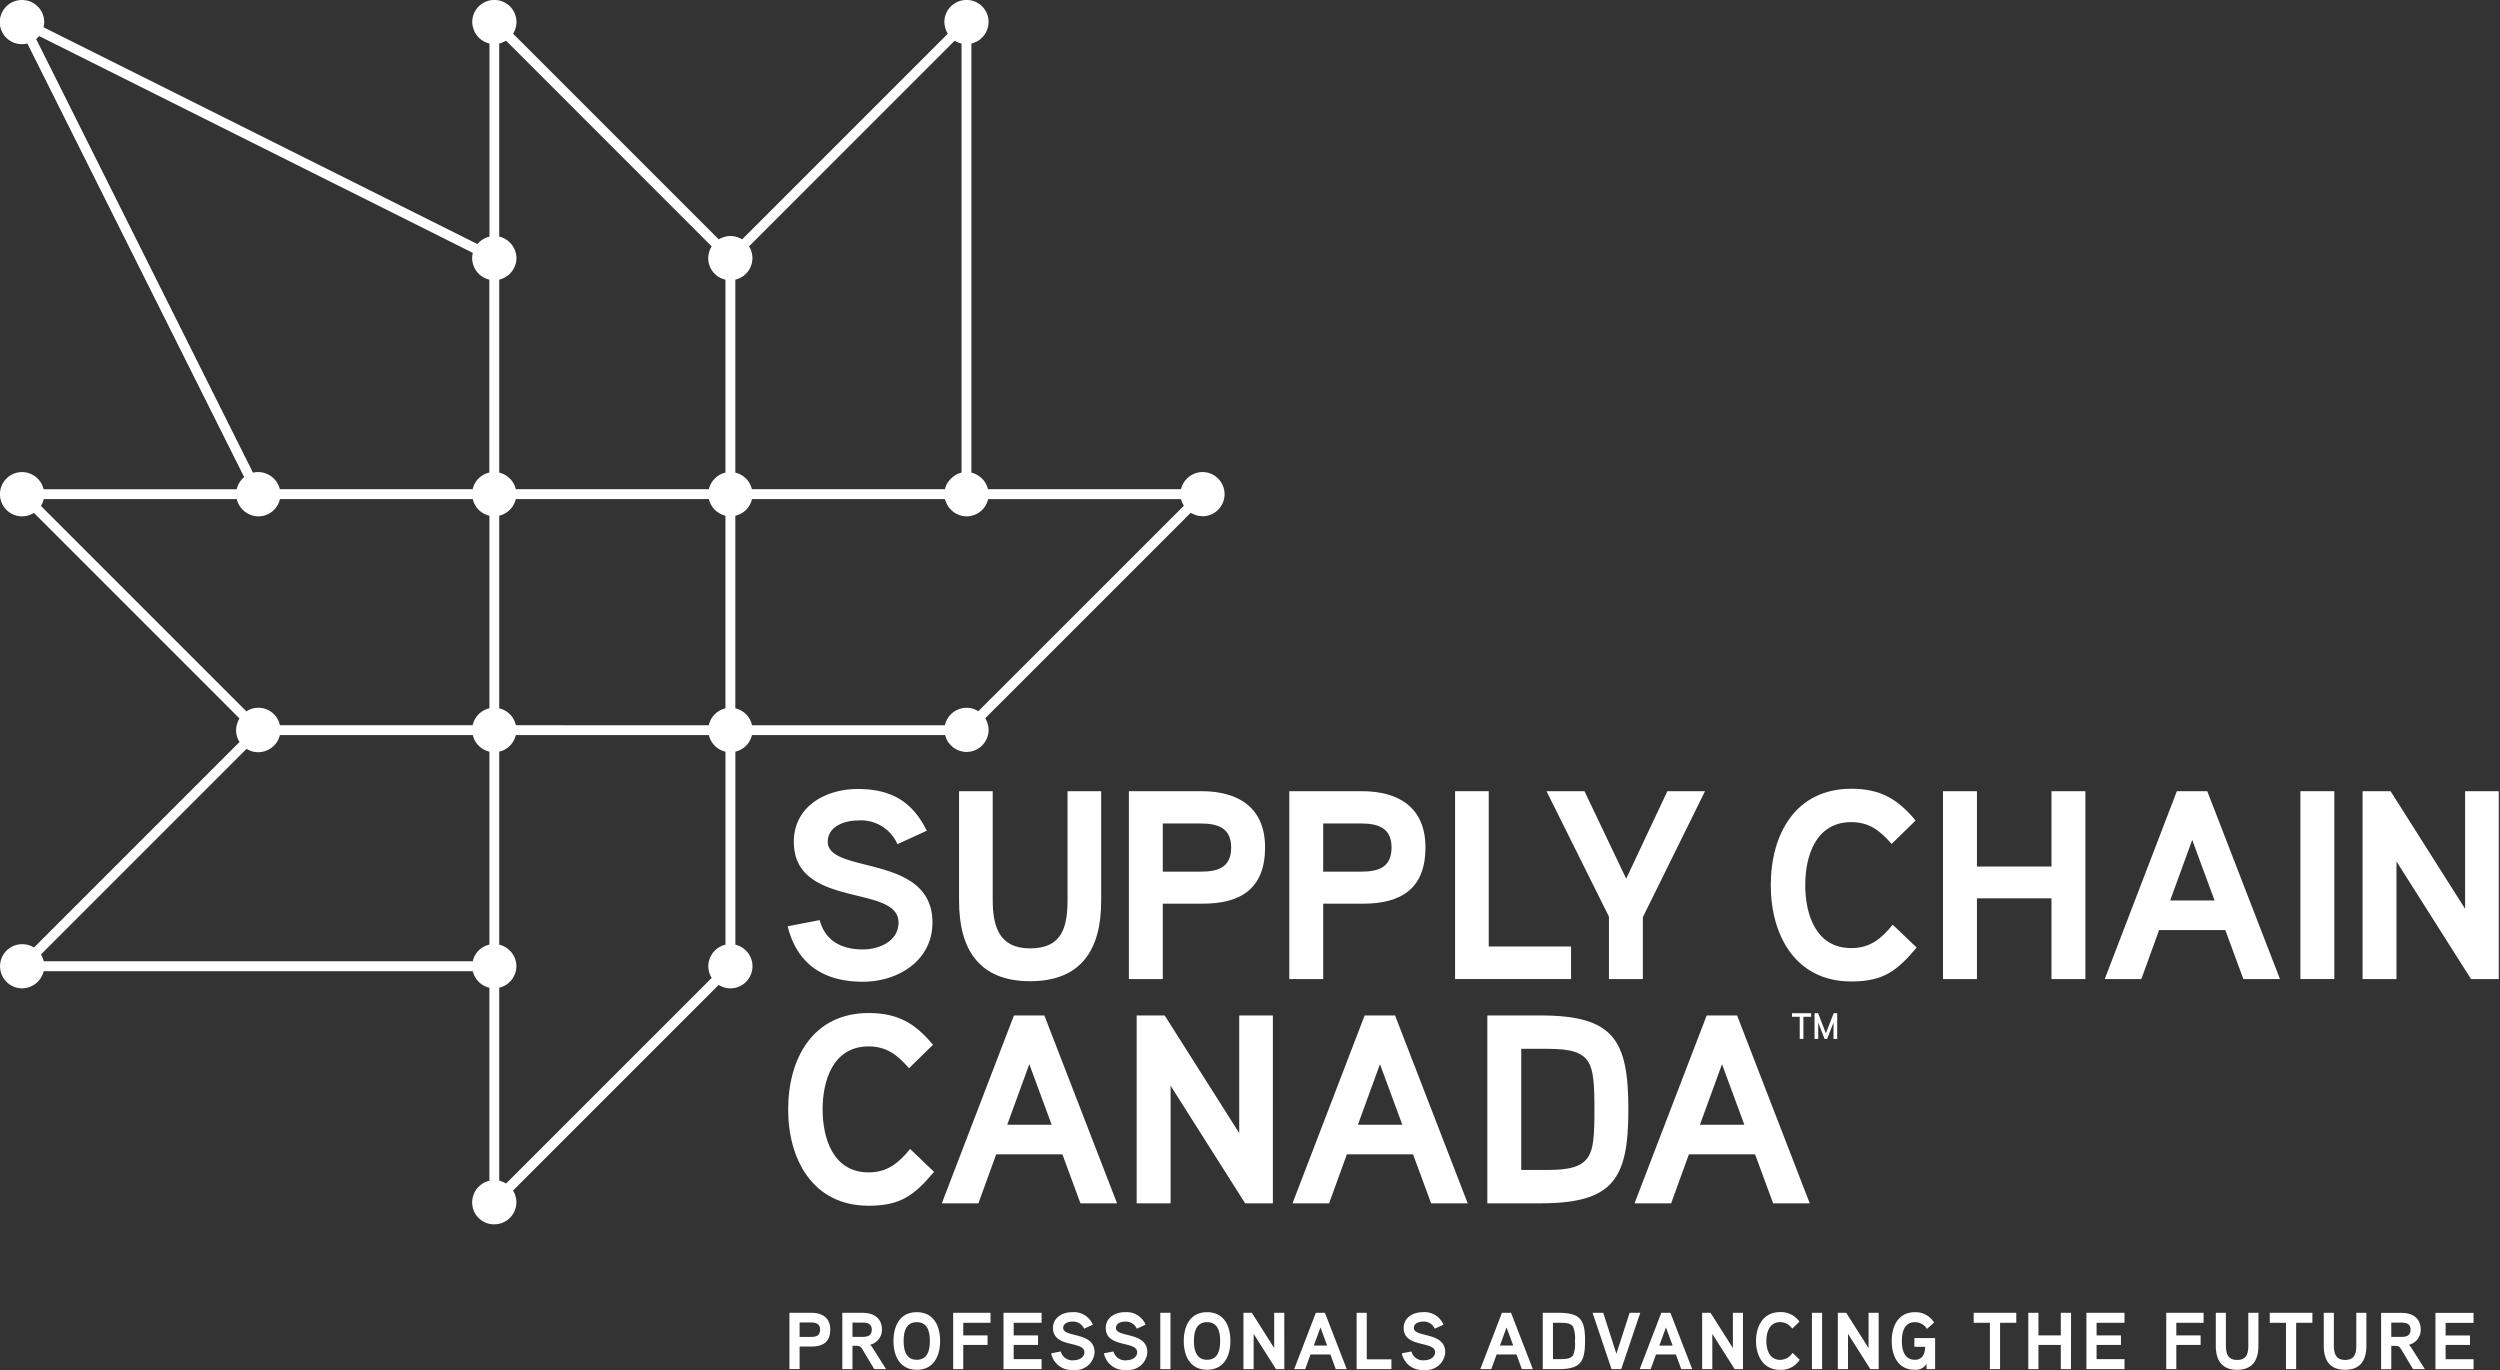 <svg xmlns="http://www.w3.org/2000/svg" width="360" height="197.277" viewBox="0 0 360 197.277">
  <rect x="0" y="0" width="360" height="197.277" fill="#333333" stroke="none"/>
  <g id="LOGO" transform="translate(-426 -239)">
    <rect id="Rectangle_289" data-name="Rectangle 289" width="4.884" height="27.052" transform="translate(757.258 352.931)" fill="#fff"/>
    <g id="CANADA" transform="translate(539.497 384.877)">
      <path id="Path_821" data-name="Path 821" d="M675.538,500.887H667.9V473.835h7.636c10.542,0,12.673,3.488,12.673,13.526,0,10-2.131,13.526-12.673,13.526m6.937-20.309c-.891-1.473-2.635-1.937-5.852-1.937h-3.837v17.44h3.837c3.256,0,5-.5,5.891-2.016.658-1.162.814-2.867.814-6.665,0-3.721-.155-5.658-.853-6.821" transform="translate(-567.221 -473.486)" fill="#fff"/>
      <path id="Path_817" data-name="Path 817" d="M524.234,496.13c-2.868,3.411-4.845,4.883-9.418,4.883-8.023,0-11.588-6.628-11.588-13.874,0-7.287,3.527-13.875,11.588-13.875,4.146,0,6.667,1.434,9.263,4.573l-3.45,3.372c-1.628-1.86-3.179-3.139-5.814-3.139-5.116,0-6.628,4.884-6.628,9.069s1.512,9.069,6.628,9.069c2.713,0,4.341-1.357,5.968-3.372Z" transform="translate(-503.228 -473.264)" fill="#fff"/>
      <path id="Path_822" data-name="Path 822" d="M727.8,500.887h-5.271l-2.6-7.054H710.4l-2.558,7.054h-5.271l10.388-27.052h4.379Zm-9.418-11.317-3.217-8.72-3.177,8.72Z" transform="translate(-580.694 -473.486)" fill="#fff"/>
      <path id="Path_823" data-name="Path 823" d="M742.418,473.821H741.3v3.184h-.531v-3.184h-1.114v-.52h2.76Z" transform="translate(-595.106 -473.278)" fill="#fff"/>
      <path id="Path_824" data-name="Path 824" d="M748.232,477.006H747.7v-2.362l-.918,2.362h-.372l-.912-2.357v2.357h-.531v-3.7h.515l1.114,2.888,1.125-2.888h.51Z" transform="translate(-597.17 -473.278)" fill="#fff"/>
      <path id="Path_818" data-name="Path 818" d="M564.65,500.887h-5.271l-2.6-7.054h-9.534l-2.558,7.054h-5.271l10.388-27.052h4.379Zm-9.417-11.317-3.217-8.72-3.178,8.72Z" transform="translate(-517.292 -473.486)" fill="#fff"/>
      <path id="Path_819" data-name="Path 819" d="M604.922,500.887h-3.992L590.194,483.95v16.937h-4.883V473.835h4.031l10.736,16.936V473.835h4.845Z" transform="translate(-535.126 -473.486)" fill="#fff"/>
      <path id="Path_820" data-name="Path 820" d="M647.242,500.887h-5.271l-2.6-7.054H629.84l-2.557,7.054h-5.271L632.4,473.835h4.38Zm-9.418-11.317-3.217-8.72-3.177,8.72Z" transform="translate(-549.388 -473.486)" fill="#fff"/>
    </g>
    <path id="Path_813" data-name="Path 813" d="M755.664,443.31c-2.868,3.41-4.845,4.883-9.417,4.883-8.023,0-11.589-6.628-11.589-13.875,0-7.286,3.527-13.875,11.589-13.875,4.146,0,6.666,1.434,9.263,4.573l-3.45,3.372c-1.627-1.86-3.178-3.14-5.813-3.14-5.116,0-6.628,4.883-6.628,9.069s1.512,9.069,6.628,9.069c2.712,0,4.34-1.356,5.968-3.371Z" transform="translate(-53.666 -67.861)" fill="#fff"/>
    <path id="Path_816" data-name="Path 816" d="M888.807,421.014V437.95l-10.735-16.936h-4.031v27.052h4.883V431.129l10.735,16.937h3.992V421.014Z" transform="translate(-107.831 -68.082)" fill="#fff"/>
    <path id="Path_814" data-name="Path 814" d="M795.727,448.065h-4.884V436.438H780.108v11.628h-4.884V421.013h4.884v10.852h10.735V421.013h4.884Z" transform="translate(-69.43 -68.082)" fill="#fff"/>
    <path id="Path_815" data-name="Path 815" d="M838.549,448.066h-5.271l-2.6-7.053h-9.534l-2.558,7.053h-5.271L823.7,421.014h4.379Zm-9.418-11.317-3.217-8.72-3.177,8.72Z" transform="translate(-84.233 -68.082)" fill="#fff"/>
    <path id="Path_811" data-name="Path 811" d="M677,448.065H660.3V421.013h4.845v22.362H677Z" transform="translate(-24.768 -68.082)" fill="#fff"/>
    <path id="Path_812" data-name="Path 812" d="M704.661,421.013l-8.953,18.138v8.914h-4.883v-8.991l-8.992-18.061H687.3l6.008,12.6,5.929-12.6Z" transform="translate(-33.137 -68.082)" fill="#fff"/>
    <path id="Path_807" data-name="Path 807" d="M513.954,448.256c-5.7,0-9.495-2.557-10.852-7.984l4.612-.891c.814,3.023,3.178,4.224,6.24,4.224,2.287,0,5.116-1.163,5.116-3.876,0-5.581-15.076-1.9-15.076-11.628,0-5.116,4.613-7.6,9.186-7.6,4.806,0,7.867,1.783,9.961,6.008l-4.225,1.938a5.731,5.731,0,0,0-5.736-3.411c-1.744,0-4.3.776-4.3,3.062,0,4.729,15.076,1.667,15.076,11.628,0,5.5-4.961,8.527-10,8.527" transform="translate(36.318 -67.885)" fill="#fff"/>
    <path id="Path_808" data-name="Path 808" d="M563.942,436.826c0,6.937-2.83,11.55-10.232,11.55s-10.232-4.651-10.232-11.55V421.013h4.845v15.581c0,3.759.814,7.054,5.386,7.054,4.69,0,5.388-3.178,5.388-7.054V421.013h4.845Z" transform="translate(20.628 -68.082)" fill="#fff"/>
    <path id="Path_809" data-name="Path 809" d="M594.092,437.214h-5.736v10.852h-4.883V421.013h10.465c5.31,0,9.146,2.364,9.146,8.1,0,5.891-3.45,8.1-8.992,8.1m-.31-11.55h-5.426V432.6h5.426c2.443,0,4.419-.543,4.419-3.487,0-2.869-2.015-3.45-4.419-3.45" transform="translate(5.086 -68.082)" fill="#fff"/>
    <path id="Path_810" data-name="Path 810" d="M631.872,437.214h-5.737v10.852h-4.884V421.013h10.465c5.309,0,9.146,2.364,9.146,8.1,0,5.891-3.449,8.1-8.991,8.1m-.311-11.55h-5.426V432.6h5.426c2.442,0,4.418-.543,4.418-3.487,0-2.869-2.015-3.45-4.418-3.45" transform="translate(-9.595 -68.082)" fill="#fff"/>
    <path id="LEAF" d="M458.463,337.087l0,0a3.1,3.1,0,0,0-3.176-.122c-.04.021-.081.042-.12.065a3.365,3.365,0,0,0-.309.2c-.027.021-.052.043-.078.065a3.205,3.205,0,0,0-.514.52c-.02.024-.041.046-.059.072a3.178,3.178,0,0,0-.182.283q-.05.086-.1.176c-.047.094-.092.186-.13.285s-.06.185-.086.279c-.018.065-.046.126-.06.193H425.884a3.179,3.179,0,0,0-2.406-2.435V308.933a3.179,3.179,0,0,0,2.4-2.4h27.791a3.138,3.138,0,0,0,.168.509c.015.037.034.071.05.106a3.182,3.182,0,0,0,.2.365c.035.057.07.114.109.168a3.174,3.174,0,0,0,.22.267,3.242,3.242,0,0,0,.323.311c.048.04.094.082.145.119a3.14,3.14,0,0,0,.3.2c.033.02.067.037.1.055a3.143,3.143,0,0,0,1.494.389,3.176,3.176,0,0,0,3.1-2.484h27.785a3.066,3.066,0,0,0,.161.5c.039.095.092.181.14.271.034.062.061.129.1.19Zm-68,68.009a3.157,3.157,0,0,0-.381-.2c-.041-.019-.08-.04-.122-.057a3.107,3.107,0,0,0-.481-.154V376.9a3.165,3.165,0,0,0,1.052-.462l.028-.018a3.2,3.2,0,0,0,.822-.818c.018-.027.035-.054.053-.082a3.159,3.159,0,0,0,.234-.432c.013-.029.028-.056.04-.086a3.093,3.093,0,0,0,.16-.491v-.024a2.992,2.992,0,0,0,0-1.391h0a3.066,3.066,0,0,0-.139-.448,3.106,3.106,0,0,0-.137-.292c-.027-.054-.056-.107-.086-.159a3.226,3.226,0,0,0-.194-.3l-.034-.041a3.172,3.172,0,0,0-.948-.82l-.038-.02a3.123,3.123,0,0,0-.813-.319V342.907a3.186,3.186,0,0,0,2.389-2.389h27.8a3.186,3.186,0,0,0,2.388,2.389V370.7a3.149,3.149,0,0,0-.819.321l-.027.015a3.17,3.17,0,0,0-.971.846l-.011.013a3.255,3.255,0,0,0-.2.314c-.026.044-.049.089-.073.135a3.1,3.1,0,0,0-.147.313,3.041,3.041,0,0,0-.1.313,2.922,2.922,0,0,0-.039,1.524v.02a3.116,3.116,0,0,0,.166.514c.006.014.015.026.021.039a3.136,3.136,0,0,0,.219.422ZM353.094,342.5a3.061,3.061,0,0,0,2.317.415l.068-.015a3.031,3.031,0,0,0,.461-.143c.045-.017.09-.031.134-.05a3.233,3.233,0,0,0,.391-.209l.006-.006a3.168,3.168,0,0,0,1.42-1.975h27.786a3.188,3.188,0,0,0,2.389,2.389v27.786a3.175,3.175,0,0,0-2.4,2.4H323.891a3.149,3.149,0,0,0-.407-.981ZM322.8,240.3c.057-.046.1-.105.156-.156.037-.035.072-.07.107-.107.056-.059.121-.109.173-.172l62.447,31.217a2.935,2.935,0,0,0,.088,1.8c0,.012.007.023.011.035a3.135,3.135,0,0,0,.2.446l.025.046a3.176,3.176,0,0,0,.276.405l.022.026a3.161,3.161,0,0,0,1.752,1.094v27.779a3.178,3.178,0,0,0-2.4,2.4H357.887a3.145,3.145,0,0,0-.679-1.325c-.029-.035-.056-.07-.086-.1s-.051-.066-.081-.1-.1-.078-.144-.119c-.078-.07-.158-.138-.243-.2-.057-.042-.115-.081-.175-.119a3.23,3.23,0,0,0-.386-.21c-.034-.015-.066-.032-.1-.046a3.142,3.142,0,0,0-1.217-.253,3.176,3.176,0,0,0-.751.094Zm97.275,29.849a3.161,3.161,0,0,0,1.982,4.788v27.79a3.185,3.185,0,0,0-2.388,2.389h-27.8a3.129,3.129,0,0,0-.177-.536c-.006-.015-.016-.027-.022-.042a3.207,3.207,0,0,0-.209-.4l-.02-.02a3.175,3.175,0,0,0-1.961-1.393V274.935a3.1,3.1,0,0,0,.776-.3c.033-.017.066-.034.1-.053a3.192,3.192,0,0,0,.329-.215l.01-.009a3.153,3.153,0,0,0,.608-.609l.006-.007a3.321,3.321,0,0,0,.216-.331c.017-.031.033-.061.05-.092a2.984,2.984,0,0,0,.246-2.357c-.027-.094-.051-.189-.087-.279s-.081-.178-.125-.266-.075-.146-.117-.216-.1-.158-.152-.234a3.017,3.017,0,0,0-.2-.237,3.275,3.275,0,0,0-.232-.237,3.308,3.308,0,0,0-.287-.237c-.059-.042-.119-.079-.18-.117a3.075,3.075,0,0,0-.325-.176c-.052-.024-.1-.051-.155-.073a3.171,3.171,0,0,0-.485-.157v-27.8a3.185,3.185,0,0,0,.444-.142c.064-.025.125-.054.187-.084a3.1,3.1,0,0,0,.352-.183ZM391.872,339.1a3.177,3.177,0,0,0-2.392-2.43V308.928a3.144,3.144,0,0,0,.791-.309c.024-.013.05-.026.073-.04a3.17,3.17,0,0,0,.321-.209c.032-.024.062-.052.094-.078a3.194,3.194,0,0,0,.407-.4c.057-.067.116-.132.168-.2s.09-.134.133-.2a3.286,3.286,0,0,0,.168-.309c.024-.053.052-.1.073-.157a3.134,3.134,0,0,0,.161-.493h27.8a3.108,3.108,0,0,0,.152.474c.029.074.065.143.1.214s.084.165.133.244.1.167.16.246c.032.043.068.083.1.124a3.168,3.168,0,0,0,.511.5l.031.026a3.191,3.191,0,0,0,.347.226l.041.023a3.135,3.135,0,0,0,.81.318v27.742a3.179,3.179,0,0,0-2.394,2.432Zm-33.973,0a3.169,3.169,0,0,0-4.833-2l-29.583-29.582a3.141,3.141,0,0,0,.408-.984H351.68a3.172,3.172,0,0,0,.177.528c.007.015.015.029.021.045a3.134,3.134,0,0,0,.237.437c.025.04.05.08.078.119a3.194,3.194,0,0,0,.3.358c.022.023.039.049.062.072.046.046.1.082.152.126.067.058.133.116.2.169a3.218,3.218,0,0,0,.3.194l.073.039a3.143,3.143,0,0,0,1.523.4,3.177,3.177,0,0,0,3.1-2.492h27.766a3.177,3.177,0,0,0,2.4,2.4v27.732a3.18,3.18,0,0,0-2.41,2.436Zm97.167-98.572.018.01a3.141,3.141,0,0,0,.893.378c.026.007.049.018.075.024v61.784a3.174,3.174,0,0,0-.983.41l-.051.052a3.178,3.178,0,0,0-.9.9l-.051.051a3.159,3.159,0,0,0-.405.976h-27.8a3.219,3.219,0,0,0-.142-.453c-.028-.068-.061-.131-.092-.2a3.012,3.012,0,0,0-.168-.309c-.034-.054-.067-.108-.1-.159a3.187,3.187,0,0,0-.785-.778l-.058-.038a3.163,3.163,0,0,0-1.04-.455V274.936a3.171,3.171,0,0,0,2.3-2.109c.019-.056.037-.111.053-.169.027-.1.051-.2.068-.311s.022-.193.029-.29c0-.073.022-.142.022-.216s-.016-.128-.02-.193a3.29,3.29,0,0,0-.034-.333c-.015-.092-.037-.182-.06-.271s-.048-.166-.076-.246-.062-.183-.1-.271a3.106,3.106,0,0,0-.208-.385ZM493,303.58a3.135,3.135,0,0,0-3.457-.688c-.025.01-.049.023-.074.034a3.09,3.09,0,0,0-.443.24c-.034.021-.065.043-.1.066a3.2,3.2,0,0,0-.361.3c-.031.03-.062.057-.092.088a3.212,3.212,0,0,0-.308.373c-.02.028-.042.053-.061.081a3.167,3.167,0,0,0-.452,1.042H459.861a3.12,3.12,0,0,0-.272-.722c-.032-.064-.065-.127-.1-.189-.049-.081-.1-.161-.155-.237a3.17,3.17,0,0,0-.224-.271c-.042-.046-.081-.094-.125-.138a3.212,3.212,0,0,0-.392-.323c-.035-.024-.071-.047-.108-.07a3.128,3.128,0,0,0-.448-.243L458,302.9a3.172,3.172,0,0,0-.528-.177V240.942c.094-.021.182-.057.272-.087a3.125,3.125,0,0,0,.479-.2c.087-.045.176-.087.257-.139s.147-.109.22-.165.158-.123.232-.192.12-.122.177-.186c.074-.081.143-.164.208-.253.047-.063.09-.127.132-.194a3.13,3.13,0,0,0,.176-.325c.029-.06.058-.119.083-.18a3.18,3.18,0,0,0,.136-.438c.01-.04.024-.079.032-.12a3.156,3.156,0,0,0-3.114-3.8,3.213,3.213,0,0,0-.642.065,3.181,3.181,0,0,0-2.54,3.115c0,.042.011.079.012.121a3.146,3.146,0,0,0,.042.412c.015.084.034.166.054.248s.051.177.082.264a3.116,3.116,0,0,0,.243.529c.02.035.035.072.057.106l-29.617,29.615a3.242,3.242,0,0,0-.408-.215c-.037-.017-.077-.028-.116-.043a3.138,3.138,0,0,0-.453-.141l-.1-.023a2.8,2.8,0,0,0-1.2,0l-.112.024a3.111,3.111,0,0,0-.432.135c-.046.018-.094.032-.138.051a3.28,3.28,0,0,0-.4.215l-29.617-29.616a3.2,3.2,0,0,0,.413-1.038l0-.01a3.141,3.141,0,0,0,.073-.638,3.182,3.182,0,0,0-3.179-3.179h-.009a3.179,3.179,0,0,0-3.179,3.179,3.135,3.135,0,0,0,.183,1.02c.007.023.013.046.021.069a3.22,3.22,0,0,0,.191.415c.015.028.03.056.046.084a3.177,3.177,0,0,0,.252.37l.058.07a3.147,3.147,0,0,0,.315.33c.016.015.034.027.049.042a3.158,3.158,0,0,0,1.365.7v27.8a3.134,3.134,0,0,0-.511.164c-.072.029-.136.07-.2.1a3.161,3.161,0,0,0-.291.158c-.083.053-.158.114-.236.174s-.137.107-.2.166a3.1,3.1,0,0,0-.221.227c-.025.028-.054.052-.079.081L323.871,238.6c.008-.034.005-.071.013-.105,0-.01,0-.02,0-.03a3.051,3.051,0,0,0,.076-.615,3.182,3.182,0,0,0-3.179-3.179h-.015a3.179,3.179,0,1,0,.72,6.269c.015,0,.031,0,.046-.006l31.221,62.439a3.181,3.181,0,0,0-1.077,1.746h-27.8a3.131,3.131,0,0,0-.342-.852c-.027-.048-.049-.1-.079-.146-.051-.079-.111-.15-.169-.225s-.128-.164-.2-.241c-.05-.052-.1-.1-.156-.149a3.183,3.183,0,0,0-.305-.252c-.042-.029-.083-.057-.126-.085a3.08,3.08,0,0,0-.44-.239l-.056-.026a3.134,3.134,0,0,0-1.226-.257,3.186,3.186,0,1,0,1.7,5.876l29.6,29.6a3.106,3.106,0,0,0-.278.589,3.253,3.253,0,0,0-.112.359c-.007.034-.015.066-.022.1a3.122,3.122,0,0,0-.075.646,3.156,3.156,0,0,0,.493,1.693l-29.6,29.6a3.145,3.145,0,0,0-1.235-.451l-.043,0a3.178,3.178,0,1,0-.423,6.327,3.142,3.142,0,0,0,1.207-.248c.038-.015.074-.034.112-.051a3.238,3.238,0,0,0,.382-.207c.057-.037.113-.075.168-.114a3.075,3.075,0,0,0,.262-.216c.065-.059.13-.117.19-.181s.11-.131.163-.2a3.107,3.107,0,0,0,.2-.264c.015-.024.026-.05.04-.075a3.136,3.136,0,0,0,.376-.915h61.789a3.15,3.15,0,0,0,.264.709c.036.072.073.142.115.211s.095.154.149.227a3.11,3.11,0,0,0,.225.273c.047.051.092.1.142.152a3.156,3.156,0,0,0,.369.305c.04.029.083.054.125.081a3.086,3.086,0,0,0,.418.226c.023.01.045.023.068.032a3.162,3.162,0,0,0,.517.172v27.79a3.142,3.142,0,0,0-1.356.69c-.02.017-.042.033-.062.051a3.238,3.238,0,0,0-.307.321l-.066.08a3.182,3.182,0,0,0-.246.363c-.018.031-.034.062-.051.094a3.091,3.091,0,0,0-.187.406c-.01.026-.015.053-.024.078a3.144,3.144,0,0,0,3,4.194h.009a3.183,3.183,0,0,0,3.179-3.179,3.106,3.106,0,0,0-.073-.64v0a3.2,3.2,0,0,0-.413-1.041l29.613-29.613a3.149,3.149,0,0,0,1.692.492,3.183,3.183,0,0,0,3.179-3.179v-.011c0-.013,0-.026,0-.039a3.193,3.193,0,0,0-.055-.544c-.018-.1-.048-.185-.073-.276s-.05-.179-.083-.265a3.121,3.121,0,0,0-.146-.318c-.029-.057-.058-.113-.091-.168a3.174,3.174,0,0,0-.224-.329c-.024-.031-.05-.061-.076-.092a3.24,3.24,0,0,0-.313-.328l-.014-.012a3.153,3.153,0,0,0-1.392-.724V342.907a3.187,3.187,0,0,0,2.389-2.389h27.809c.014.057.039.109.055.166a3.16,3.16,0,0,0,.269.631c.033.059.06.121.1.177.052.079.113.15.172.224s.12.155.187.227.121.117.183.173a3.176,3.176,0,0,0,.258.213c.06.043.12.084.183.123a3.162,3.162,0,0,0,.341.185c.053.025.105.051.16.073a3.077,3.077,0,0,0,.473.147c.027.006.053.016.081.021a3.151,3.151,0,0,0,.626.068,3.183,3.183,0,0,0,3.179-3.179,3.138,3.138,0,0,0-.062-.586c-.009-.046-.02-.091-.03-.137a3.182,3.182,0,0,0-.127-.41c-.019-.05-.034-.1-.055-.149a3.21,3.21,0,0,0-.208-.393l29.59-29.59a3.164,3.164,0,0,0,.681.32c.07.024.141.047.214.067.1.026.2.049.3.065s.186.021.281.029c.079.005.155.023.235.023A3.179,3.179,0,0,0,493,303.58" transform="translate(108.409 4.333)" fill="#fff"/>
    <path id="TAGLINE" d="M749.843,551.122m-3.81-.639h-4.019v-2.045h3.508v-1.371h-3.508v-1.812h4.019v-1.44h-5.483v8.108h5.483Zm-9.072-4.252c0,.848-.569,1.045-1.3,1.045h-1.475v-2.056h1.475c.709,0,1.3.186,1.3,1.011m1.464,0c0-1.684-1.208-2.416-2.776-2.416h-2.927v8.108h1.464v-3.357h.581c.523,0,.662.186.906.6l1.65,2.753h1.7l-1.905-3.009a1.927,1.927,0,0,0-.395-.5,2.217,2.217,0,0,0,1.708-2.184m-7.83-2.416h-1.452v4.67c0,1.162-.209,2.114-1.615,2.114-1.371,0-1.615-.987-1.615-2.114v-4.67h-1.452v4.74c0,2.068.848,3.462,3.067,3.462s3.067-1.382,3.067-3.462Zm-7.771,0H716.69v1.44h2.335v6.668h1.464v-6.668h2.335Zm-7.771,0H713.6v4.67c0,1.162-.209,2.114-1.615,2.114-1.371,0-1.615-.987-1.615-2.114v-4.67h-1.452v4.74c0,2.068.848,3.462,3.067,3.462s3.067-1.382,3.067-3.462Zm-7.9,0h-5.378v8.108h1.452v-3.485h3.5v-1.371h-3.5v-1.812h3.926Zm-11.384,6.668H691.75v-2.045h3.508v-1.371H691.75v-1.812h4.019v-1.44h-5.483v8.108h5.483Zm-7.7-6.668H686.6v3.253h-3.218v-3.253h-1.464v8.108h1.464v-3.485H686.6v3.485h1.464Zm-7.888,0h-6.134v1.44h2.335v6.668h1.464v-6.668h2.335Zm-14.672,3.636v1.255h1.545c0,.964-.372,1.87-1.452,1.87-1.58,0-1.893-1.452-1.893-2.707s.314-2.707,1.893-2.707a2.013,2.013,0,0,1,1.719.976l1.022-.929a3.125,3.125,0,0,0-2.742-1.487c-2.416,0-3.357,2-3.357,4.147,0,2.126.906,4.147,3.311,4.147a1.836,1.836,0,0,0,1.708-.848v.755h1.231v-4.472Zm-5.146-3.636h-1.452v5.076l-3.218-5.076h-1.208v8.108h1.464v-5.076l3.218,5.076h1.2Zm-8.143,0h-1.464v8.108h1.464Zm-4.252,5.762a2.18,2.18,0,0,1-1.789,1.011c-1.533,0-1.986-1.464-1.986-2.718s.453-2.718,1.986-2.718a2.18,2.18,0,0,1,1.742.941l1.034-1.011a3.242,3.242,0,0,0-2.776-1.371c-2.416,0-3.473,1.975-3.473,4.159s1.069,4.159,3.473,4.159A3.163,3.163,0,0,0,649,550.565Zm-7.144-5.762h-1.452v5.076l-3.218-5.076h-1.208v8.108h1.464v-5.076l3.218,5.076h1.2Zm-12.046,4.716.953-2.614.964,2.614Zm1.6-4.716h-1.313l-3.113,8.108h1.58l.767-2.114h2.858l.778,2.114h1.58Zm-5.878,0-1.905,5.9-1.893-5.9h-1.533l2.73,8.108H623.3l2.741-8.108Zm-7.876,4.066a4.321,4.321,0,0,1-.244,2c-.267.453-.79.6-1.766.6h-1.15v-5.227h1.15c.964,0,1.487.139,1.754.581a4.407,4.407,0,0,1,.256,2.044m1.464-.012c0-3.009-.639-4.054-3.8-4.054H612v8.108h2.288c3.16,0,3.8-1.057,3.8-4.054m-12.255.662.953-2.614.964,2.614Zm1.6-4.716h-1.313l-3.113,8.108h1.58l.767-2.114h2.858l.778,2.114h1.58Zm-9.479,5.669c0-2.985-4.519-2.068-4.519-3.485,0-.685.767-.918,1.289-.918a1.717,1.717,0,0,1,1.719,1.022l1.266-.581a2.975,2.975,0,0,0-2.985-1.8c-1.371,0-2.753.743-2.753,2.277,0,2.916,4.519,1.812,4.519,3.485,0,.813-.848,1.162-1.533,1.162a1.718,1.718,0,0,1-1.87-1.266l-1.382.267a3,3,0,0,0,3.253,2.393,2.732,2.732,0,0,0,3-2.556m-7.748,1.034h-3.555v-6.7H585.2v8.108h5.007Zm-11.175-1.986.953-2.614.964,2.614Zm1.6-4.716h-1.313l-3.113,8.108h1.58l.767-2.114h2.858l.778,2.114h1.58Zm-5.855,0h-1.452v5.076l-3.218-5.076h-1.208v8.108h1.464v-5.076l3.218,5.076h1.2Zm-9.235,4.054c0,1.266-.29,2.707-1.882,2.707s-1.893-1.44-1.893-2.707.3-2.707,1.893-2.707,1.882,1.44,1.882,2.707m1.475,0c0-2.161-.918-4.147-3.357-4.147s-3.357,2-3.357,4.147.918,4.147,3.357,4.147,3.357-2,3.357-4.147m-8.63-4.054h-1.464v8.108h1.464Zm-3.334,5.669c0-2.985-4.519-2.068-4.519-3.485,0-.685.767-.918,1.289-.918a1.717,1.717,0,0,1,1.719,1.022l1.266-.581a2.975,2.975,0,0,0-2.985-1.8c-1.371,0-2.753.743-2.753,2.277,0,2.916,4.519,1.812,4.519,3.485,0,.813-.848,1.162-1.533,1.162a1.719,1.719,0,0,1-1.87-1.266l-1.382.267a3,3,0,0,0,3.253,2.393,2.732,2.732,0,0,0,3-2.556m-7.6,0c0-2.985-4.519-2.068-4.519-3.485,0-.685.767-.918,1.289-.918a1.718,1.718,0,0,1,1.719,1.022l1.266-.581a2.975,2.975,0,0,0-2.985-1.8c-1.371,0-2.753.743-2.753,2.277,0,2.916,4.519,1.812,4.519,3.485,0,.813-.848,1.162-1.533,1.162a1.719,1.719,0,0,1-1.87-1.266l-1.382.267a3,3,0,0,0,3.253,2.393,2.732,2.732,0,0,0,3-2.556m-7.632,1h-4.019v-2.045h3.508v-1.371h-3.508v-1.812h4.019v-1.44h-5.483v8.108h5.483Zm-7.353-6.668H527.1v8.108h1.452v-3.485h3.5v-1.371h-3.5v-1.812h3.926Zm-8.736,4.054c0,1.266-.29,2.707-1.882,2.707s-1.893-1.44-1.893-2.707.3-2.707,1.893-2.707,1.882,1.44,1.882,2.707m1.475,0c0-2.161-.918-4.147-3.357-4.147s-3.357,2-3.357,4.147.918,4.147,3.357,4.147,3.357-2,3.357-4.147m-9.839-1.638c0,.848-.569,1.045-1.3,1.045H512.6v-2.056h1.475c.709,0,1.3.186,1.3,1.011m1.464,0c0-1.684-1.208-2.416-2.776-2.416h-2.927v8.108H512.6v-3.357h.581c.523,0,.662.186.906.6l1.65,2.753h1.7l-1.905-3.009a1.929,1.929,0,0,0-.395-.5,2.217,2.217,0,0,0,1.708-2.184m-8.91.012c0,.883-.592,1.045-1.324,1.045h-1.626v-2.079h1.626c.72,0,1.324.174,1.324,1.034m1.464,0c0-1.719-1.15-2.428-2.741-2.428h-3.136v8.108h1.464v-3.253H506.7c1.661,0,2.7-.662,2.7-2.428" transform="translate(36.157 -115.763)" fill="#fff"/>
  </g>
</svg>
